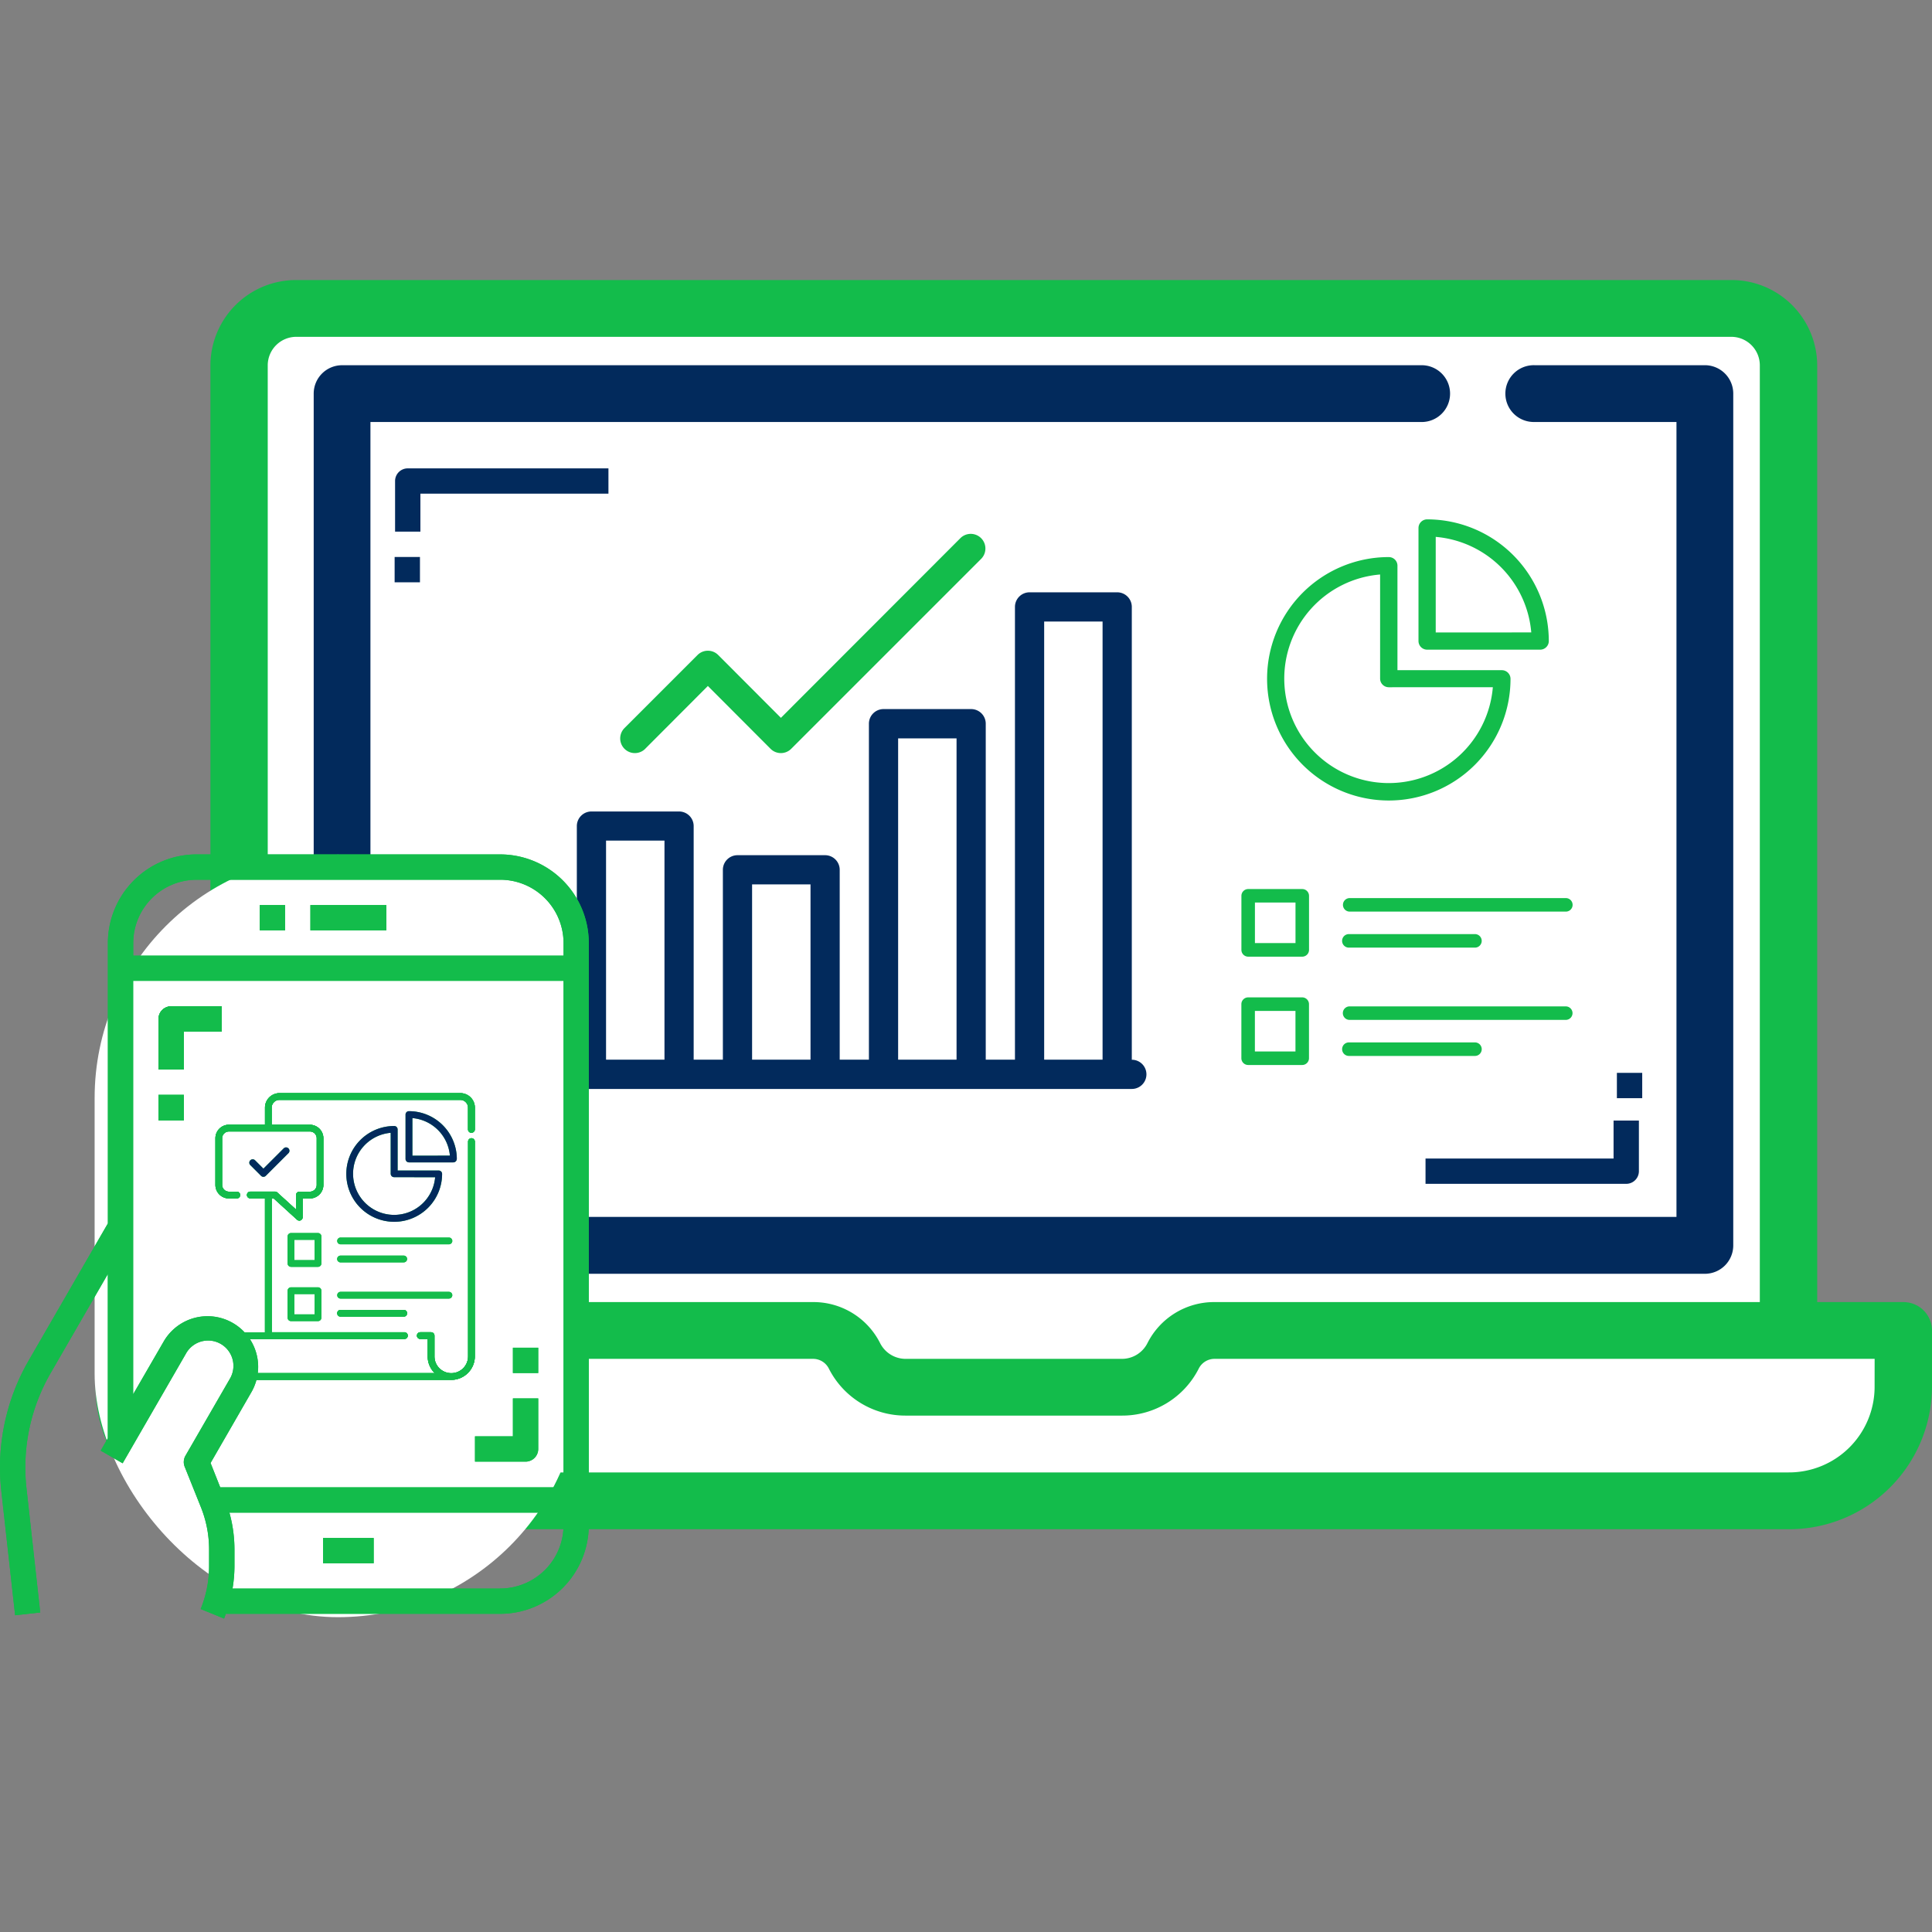 <svg xmlns="http://www.w3.org/2000/svg" xmlns:xlink="http://www.w3.org/1999/xlink" width="100" height="100" viewBox="0 0 100 100"><rect x="0" y="0" width="100" height="100" fill="#808080" stroke="none"/><defs><clipPath id="clip-site_admin_-_100x100_3"><rect width="100" height="100"></rect></clipPath></defs><g id="site_admin_-_100x100_3" data-name="site admin - 100x100 &#x2013; 3" clip-path="url(#clip-site_admin_-_100x100_3)"><g id="site_admin_mega_menu" data-name="site admin mega menu" transform="translate(-2680 15.326)"><rect id="Ret&#xE2;ngulo_2061" data-name="Ret&#xE2;ngulo 2061" width="100" height="70" transform="translate(2680 0.179)" fill="none"></rect><g id="Grupo_1405" data-name="Grupo 1405" transform="translate(2680 -0.831)"><rect id="Ret&#xE2;ngulo_2051" data-name="Ret&#xE2;ngulo 2051" width="17.466" height="7.39" transform="translate(79.846 54.651)" fill="#fff"></rect><rect id="Ret&#xE2;ngulo_2050" data-name="Ret&#xE2;ngulo 2050" width="79.267" height="61.467" transform="translate(12.839 1.581)" fill="#fff"></rect><path id="Caminho_1115" data-name="Caminho 1115" d="M146.178,129.189V105.757a.756.756,0,0,0-.757-.757h-4.535a.756.756,0,0,0-.756.756v23.433h-1.512V111.8a.756.756,0,0,0-.756-.756h-4.535a.756.756,0,0,0-.756.756V129.19h-1.512v-9.827a.756.756,0,0,0-.756-.756h-4.535a.756.756,0,0,0-.756.756v9.826H123.5V117.1a.756.756,0,0,0-.756-.756h-4.535a.756.756,0,0,0-.756.756v12.094a.756.756,0,0,0,0,1.512h28.726a.756.756,0,0,0,0-1.512Zm-27.213,0V117.851h3.024v11.339Zm7.559,0v-9.071h3.024v9.071Zm7.559,0V112.56h3.024v16.63Zm7.559,0V106.512h3.023v22.677Z" transform="translate(-87.596 -88.837)" fill="#022a5c"></path><path id="Caminho_1114" data-name="Caminho 1114" d="M164.592,69.41l3.242-3.25,3.243,3.25h0a.755.755,0,0,0,1.073,0l9.827-9.827h0a.759.759,0,1,0-1.073-1.074l-9.29,9.3-3.243-3.25h0a.755.755,0,0,0-1.073,0l-3.779,3.779h0a.759.759,0,0,0,1.073,1.074Z" transform="translate(-131.195 -45.149)" fill="#13bc4b"></path><g id="Grupo_1399" data-name="Grupo 1399" transform="translate(0 0)"><path id="Caminho_1101" data-name="Caminho 1101" d="M358.416,72.207a6.3,6.3,0,1,0,6.3,6.3.449.449,0,0,0-.445-.445h-5.407V72.653a.445.445,0,0,0-.445-.445Zm5.385,6.737a5.407,5.407,0,1,1-5.835-5.835V78.5a.449.449,0,0,0,.445.445Z" transform="translate(-286.532 -57.868)" fill="#13bc4b"></path><path id="Caminho_1103" data-name="Caminho 1103" d="M470.357,50.6a6.306,6.306,0,0,0-6.3-6.3.449.449,0,0,0-.445.445V50.6a.449.449,0,0,0,.445.445h5.853A.448.448,0,0,0,470.357,50.6Zm-5.853-.445V45.207a5.422,5.422,0,0,1,4.945,4.945Z" transform="translate(-390.191 -31.913)" fill="#13bc4b"></path><path id="Caminho_1067" data-name="Caminho 1067" d="M163.568,140.4h-4.456V91.909a4.432,4.432,0,0,0-4.456-4.409H80.4a4.432,4.432,0,0,0-4.455,4.409V140.4H71.486A1.478,1.478,0,0,0,70,141.871v2.939a7.4,7.4,0,0,0,7.427,7.348h80.2a7.4,7.4,0,0,0,7.427-7.348v-2.939a1.477,1.477,0,0,0-1.485-1.47ZM78.912,91.909a1.478,1.478,0,0,1,1.485-1.47h74.26a1.477,1.477,0,0,1,1.485,1.47V140.4H127.923a3.865,3.865,0,0,0-3.478,2.126,1.479,1.479,0,0,1-1.328.813h-11.18a1.479,1.479,0,0,1-1.328-.813,3.866,3.866,0,0,0-3.478-2.126H78.912Zm83.171,52.9a4.432,4.432,0,0,1-4.456,4.408h-80.2a4.432,4.432,0,0,1-4.456-4.408v-1.47h34.16a.914.914,0,0,1,.822.5,4.436,4.436,0,0,0,3.985,2.437h11.18a4.436,4.436,0,0,0,3.985-2.437.914.914,0,0,1,.822-.5h34.16Z" transform="translate(-65.054 -87.5)" fill="#13bc4b"></path><path id="Caminho_1068" data-name="Caminho 1068" d="M204.726,159.306V115.219a1.469,1.469,0,0,0-1.47-1.47h-8.817a1.47,1.47,0,1,0,0,2.939h7.348v41.146h-67.6V116.689H188.56a1.47,1.47,0,1,0,0-2.939H132.72a1.47,1.47,0,0,0-1.47,1.47v44.087a1.469,1.469,0,0,0,1.47,1.47h70.536a1.469,1.469,0,0,0,1.47-1.47Z" transform="translate(-115.013 -109.341)" fill="#022a5c"></path><path id="Caminho_1071" data-name="Caminho 1071" d="M229.794,122.5H219.405a.655.655,0,0,0-.655.655v2.619h1.311v-1.965h9.733Z" transform="translate(-198.301 -112.752)" fill="#022a5c"></path><path id="Caminho_1073" data-name="Caminho 1073" d="M11.044,0H.655A.655.655,0,0,0,0,.655V3.274H1.311V1.311h9.733Z" transform="translate(84.829 46.78) rotate(180)" fill="#022a5c"></path><path id="Caminho_1072" data-name="Caminho 1072" d="M218.75,183.75h1.311v1.311H218.75Z" transform="translate(-198.324 -169.416)" fill="#022a5c"></path><path id="Caminho_1074" data-name="Caminho 1074" d="M0,0H1.311V1.311H0Z" transform="translate(85.001 42.347) rotate(180)" fill="#022a5c"></path><g id="Grupo_1398" data-name="Grupo 1398" transform="translate(0 29.729)"><rect id="Ret&#xE2;ngulo_2049" data-name="Ret&#xE2;ngulo 2049" width="25.191" height="39.467" rx="12.596" transform="translate(4.898 0.014)" fill="#fff"></rect><g id="Grupo_1397" data-name="Grupo 1397"><g id="Grupo_1396" data-name="Grupo 1396" transform="translate(11.147 12.355)"><path id="Caminho_924" data-name="Caminho 924" d="M170.636,113.643a.175.175,0,0,0,.124-.051l1.18-1.18a.175.175,0,0,0-.247-.247l-1.056,1.056-.432-.432a.175.175,0,0,0-.247.248l.556.556a.175.175,0,0,0,.124.051Z" transform="translate(-168.149 -109.311)" fill="#13bc4b"></path><path id="Caminho_1076" data-name="Caminho 1076" d="M170.636,113.643a.175.175,0,0,0,.124-.051l1.18-1.18a.175.175,0,0,0-.247-.247l-1.056,1.056-.432-.432a.175.175,0,0,0-.247.248l.556.556a.175.175,0,0,0,.124.051Z" transform="translate(-168.149 -109.311)" fill="#022a5c"></path><path id="Caminho_925" data-name="Caminho 925" d="M243.566,273.562a.177.177,0,0,0-.175-.175h-1.4a.176.176,0,0,0-.175.175v1.4a.177.177,0,0,0,.175.175h1.4a.177.177,0,0,0,.175-.175Zm-.35,1.226h-1.051v-1.051h1.051Z" transform="translate(-238.077 -266.144)" fill="#13bc4b"></path><path id="Caminho_1077" data-name="Caminho 1077" d="M243.566,273.562a.177.177,0,0,0-.175-.175h-1.4a.176.176,0,0,0-.175.175v1.4a.177.177,0,0,0,.175.175h1.4a.177.177,0,0,0,.175-.175Zm-.35,1.226h-1.051v-1.051h1.051Z" transform="translate(-238.077 -266.144)" fill="#13bc4b"></path><path id="Caminho_926" data-name="Caminho 926" d="M340.929,281.87h-5.607a.175.175,0,1,0,0,.35h5.607a.175.175,0,1,0,0-.35Z" transform="translate(-328.84 -274.394)" fill="#13bc4b"></path><path id="Caminho_1078" data-name="Caminho 1078" d="M340.929,281.87h-5.607a.175.175,0,1,0,0,.35h5.607a.175.175,0,1,0,0-.35Z" transform="translate(-328.84 -274.394)" fill="#13bc4b"></path><path id="Caminho_927" data-name="Caminho 927" d="M335.332,316.16H338.6a.175.175,0,1,0,0-.35h-3.271a.175.175,0,1,0,0,.351Z" transform="translate(-328.85 -307.399)" fill="#13bc4b"></path><path id="Caminho_1079" data-name="Caminho 1079" d="M335.332,316.16H338.6a.175.175,0,1,0,0-.35h-3.271a.175.175,0,1,0,0,.351Z" transform="translate(-328.85 -307.399)" fill="#13bc4b"></path><path id="Caminho_928" data-name="Caminho 928" d="M243.394,366.71h-1.4a.177.177,0,0,0-.175.175v1.4a.176.176,0,0,0,.175.175h1.4a.177.177,0,0,0,.175-.175v-1.4A.176.176,0,0,0,243.394,366.71Zm-.175,1.4h-1.051V367.06h1.052Z" transform="translate(-238.08 -356.658)" fill="#13bc4b"></path><path id="Caminho_1080" data-name="Caminho 1080" d="M243.394,366.71h-1.4a.177.177,0,0,0-.175.175v1.4a.176.176,0,0,0,.175.175h1.4a.177.177,0,0,0,.175-.175v-1.4A.176.176,0,0,0,243.394,366.71Zm-.175,1.4h-1.051V367.06h1.052Z" transform="translate(-238.08 -356.658)" fill="#13bc4b"></path><path id="Caminho_929" data-name="Caminho 929" d="M341.111,375.372a.176.176,0,0,0-.175-.175h-5.607a.175.175,0,0,0,0,.35h5.607a.177.177,0,0,0,.175-.175Z" transform="translate(-328.847 -364.911)" fill="#13bc4b"></path><path id="Caminho_1081" data-name="Caminho 1081" d="M341.111,375.372a.176.176,0,0,0-.175-.175h-5.607a.175.175,0,0,0,0,.35h5.607a.177.177,0,0,0,.175-.175Z" transform="translate(-328.847 -364.911)" fill="#13bc4b"></path><path id="Caminho_930" data-name="Caminho 930" d="M335.332,409.14a.175.175,0,1,0,0,.35H338.6a.175.175,0,1,0,0-.35Z" transform="translate(-328.85 -397.92)" fill="#13bc4b"></path><path id="Caminho_1110" data-name="Caminho 1110" d="M335.332,409.14a.175.175,0,1,0,0,.35H338.6a.175.175,0,1,0,0-.35Z" transform="translate(-328.85 -397.92)" fill="#13bc4b"></path><path id="Caminho_1082" data-name="Caminho 1082" d="M335.332,409.14a.175.175,0,1,0,0,.35H338.6a.175.175,0,1,0,0-.35Z" transform="translate(-328.85 -397.92)" fill="#13bc4b"></path><path id="Caminho_1111" data-name="Caminho 1111" d="M335.332,409.14a.175.175,0,1,0,0,.35H338.6a.175.175,0,1,0,0-.35Z" transform="translate(-328.85 -397.92)" fill="#13bc4b"></path><path id="Caminho_931" data-name="Caminho 931" d="M354.6,72.206a2.479,2.479,0,1,0,2.479,2.479.176.176,0,0,0-.175-.175h-2.128V72.381a.175.175,0,0,0-.175-.175Zm2.119,2.652a2.128,2.128,0,1,1-2.3-2.3v2.121a.177.177,0,0,0,.175.175Z" transform="translate(-345.343 -70.503)" fill="#13bc4b"></path><path id="Caminho_1083" data-name="Caminho 1083" d="M354.6,72.206a2.479,2.479,0,1,0,2.479,2.479.176.176,0,0,0-.175-.175h-2.128V72.381a.175.175,0,0,0-.175-.175Zm2.119,2.652a2.128,2.128,0,1,1-2.3-2.3v2.121a.177.177,0,0,0,.175.175Z" transform="translate(-345.343 -70.503)" fill="#022a5c"></path><path id="Caminho_932" data-name="Caminho 932" d="M466.268,46.776a2.481,2.481,0,0,0-2.479-2.479.176.176,0,0,0-.175.175v2.3a.177.177,0,0,0,.175.175h2.3a.177.177,0,0,0,.175-.175Zm-2.3-.175V44.655A2.132,2.132,0,0,1,465.91,46.6Z" transform="translate(-453.77 -43.362)" fill="#13bc4b"></path><path id="Caminho_1084" data-name="Caminho 1084" d="M466.268,46.776a2.481,2.481,0,0,0-2.479-2.479.176.176,0,0,0-.175.175v2.3a.177.177,0,0,0,.175.175h2.3a.177.177,0,0,0,.175-.175Zm-2.3-.175V44.655A2.132,2.132,0,0,1,465.91,46.6Z" transform="translate(-453.77 -43.362)" fill="#022a5c"></path><path id="Caminho_933" data-name="Caminho 933" d="M119.318,12.4a.176.176,0,0,0,.175-.175V11.1a.751.751,0,0,0-.75-.75H109.38a.751.751,0,0,0-.75.75v.885h-1.866a.7.7,0,0,0-.7.7V15.1a.7.7,0,0,0,.7.7h.406a.175.175,0,1,0,0-.351h-.406a.352.352,0,0,1-.353-.35V12.687a.354.354,0,0,1,.353-.353h4.193a.352.352,0,0,1,.35.353V15.1a.35.35,0,0,1-.35.35h-.547a.177.177,0,0,0-.175.175v.747l-.965-.878a.172.172,0,0,0-.117-.047h-1.283a.175.175,0,1,0,0,.35h.759v6.932h-1.46a.177.177,0,0,0-.175.175V24a1.193,1.193,0,0,0,1.191,1.191h10.085a1.222,1.222,0,0,0,1.222-1.218V12.858a.175.175,0,1,0-.35,0v11.12a.87.87,0,0,1-1.485.612.857.857,0,0,1-.255-.612V22.9a.177.177,0,0,0-.175-.175h-.558a.175.175,0,1,0,0,.35h.383v.9a1.194,1.194,0,0,0,.358.86l.01.007h-9.234a.842.842,0,0,1-.841-.841v-.925h8.5a.175.175,0,1,0,0-.35H108.98V15.8h.1l1.208,1.1a.173.173,0,0,0,.117.047.179.179,0,0,0,.07-.014.177.177,0,0,0,.105-.161V15.8h.372a.7.7,0,0,0,.7-.7V12.687a.7.7,0,0,0-.7-.7h-1.976V11.1a.4.4,0,0,1,.4-.4h9.363a.4.4,0,0,1,.4.4v1.126a.177.177,0,0,0,.175.177Z" transform="translate(-106.061 -10.348)" fill="#13bc4b"></path><path id="Caminho_1108" data-name="Caminho 1108" d="M119.318,12.4a.176.176,0,0,0,.175-.175V11.1a.751.751,0,0,0-.75-.75H109.38a.751.751,0,0,0-.75.75v.885h-1.866a.7.7,0,0,0-.7.7V15.1a.7.7,0,0,0,.7.7h.406a.175.175,0,1,0,0-.351h-.406a.352.352,0,0,1-.353-.35V12.687a.354.354,0,0,1,.353-.353h4.193a.352.352,0,0,1,.35.353V15.1a.35.35,0,0,1-.35.35h-.547a.177.177,0,0,0-.175.175v.747l-.965-.878a.172.172,0,0,0-.117-.047h-1.283a.175.175,0,1,0,0,.35h.759v6.932h-1.46a.177.177,0,0,0-.175.175V24a1.193,1.193,0,0,0,1.191,1.191h10.085a1.222,1.222,0,0,0,1.222-1.218V12.858a.175.175,0,1,0-.35,0v11.12a.87.87,0,0,1-1.485.612.857.857,0,0,1-.255-.612V22.9a.177.177,0,0,0-.175-.175h-.558a.175.175,0,1,0,0,.35h.383v.9a1.194,1.194,0,0,0,.358.86l.01.007h-9.234a.842.842,0,0,1-.841-.841v-.925h8.5a.175.175,0,1,0,0-.35H108.98V15.8h.1l1.208,1.1a.173.173,0,0,0,.117.047.179.179,0,0,0,.07-.014.177.177,0,0,0,.105-.161V15.8h.372a.7.7,0,0,0,.7-.7V12.687a.7.7,0,0,0-.7-.7h-1.976V11.1a.4.4,0,0,1,.4-.4h9.363a.4.4,0,0,1,.4.4v1.126a.177.177,0,0,0,.175.177Z" transform="translate(-106.061 -10.348)" fill="#13bc4b"></path><path id="Caminho_1075" data-name="Caminho 1075" d="M119.318,12.4a.176.176,0,0,0,.175-.175V11.1a.751.751,0,0,0-.75-.75H109.38a.751.751,0,0,0-.75.75v.885h-1.866a.7.7,0,0,0-.7.7V15.1a.7.7,0,0,0,.7.7h.406a.175.175,0,1,0,0-.351h-.406a.352.352,0,0,1-.353-.35V12.687a.354.354,0,0,1,.353-.353h4.193a.352.352,0,0,1,.35.353V15.1a.35.35,0,0,1-.35.35h-.547a.177.177,0,0,0-.175.175v.747l-.965-.878a.172.172,0,0,0-.117-.047h-1.283a.175.175,0,1,0,0,.35h.759v6.932h-1.46a.177.177,0,0,0-.175.175V24a1.193,1.193,0,0,0,1.191,1.191h10.085a1.222,1.222,0,0,0,1.222-1.218V12.858a.175.175,0,1,0-.35,0v11.12a.87.87,0,0,1-1.485.612.857.857,0,0,1-.255-.612V22.9a.177.177,0,0,0-.175-.175h-.558a.175.175,0,1,0,0,.35h.383v.9a1.194,1.194,0,0,0,.358.86l.01.007h-9.234a.842.842,0,0,1-.841-.841v-.925h8.5a.175.175,0,1,0,0-.35H108.98V15.8h.1l1.208,1.1a.173.173,0,0,0,.117.047.179.179,0,0,0,.07-.014.177.177,0,0,0,.105-.161V15.8h.372a.7.7,0,0,0,.7-.7V12.687a.7.7,0,0,0-.7-.7h-1.976V11.1a.4.4,0,0,1,.4-.4h9.363a.4.4,0,0,1,.4.4v1.126a.177.177,0,0,0,.175.177Z" transform="translate(-106.061 -10.348)" fill="#13bc4b"></path><path id="Caminho_1109" data-name="Caminho 1109" d="M119.318,12.4a.176.176,0,0,0,.175-.175V11.1a.751.751,0,0,0-.75-.75H109.38a.751.751,0,0,0-.75.75v.885h-1.866a.7.7,0,0,0-.7.7V15.1a.7.7,0,0,0,.7.7h.406a.175.175,0,1,0,0-.351h-.406a.352.352,0,0,1-.353-.35V12.687a.354.354,0,0,1,.353-.353h4.193a.352.352,0,0,1,.35.353V15.1a.35.35,0,0,1-.35.35h-.547a.177.177,0,0,0-.175.175v.747l-.965-.878a.172.172,0,0,0-.117-.047h-1.283a.175.175,0,1,0,0,.35h.759v6.932h-1.46a.177.177,0,0,0-.175.175V24a1.193,1.193,0,0,0,1.191,1.191h10.085a1.222,1.222,0,0,0,1.222-1.218V12.858a.175.175,0,1,0-.35,0v11.12a.87.87,0,0,1-1.485.612.857.857,0,0,1-.255-.612V22.9a.177.177,0,0,0-.175-.175h-.558a.175.175,0,1,0,0,.35h.383v.9a1.194,1.194,0,0,0,.358.86l.01.007h-9.234a.842.842,0,0,1-.841-.841v-.925h8.5a.175.175,0,1,0,0-.35H108.98V15.8h.1l1.208,1.1a.173.173,0,0,0,.117.047.179.179,0,0,0,.07-.014.177.177,0,0,0,.105-.161V15.8h.372a.7.7,0,0,0,.7-.7V12.687a.7.7,0,0,0-.7-.7h-1.976V11.1a.4.4,0,0,1,.4-.4h9.363a.4.4,0,0,1,.4.4v1.126a.177.177,0,0,0,.175.177Z" transform="translate(-106.061 -10.348)" fill="#13bc4b"></path></g><g id="Grupo_1395" data-name="Grupo 1395"><path id="Caminho_851" data-name="Caminho 851" d="M135.085,17.5H119.36a4.592,4.592,0,0,0-4.586,4.586V36.6l-4.087,7.076a11.067,11.067,0,0,0-1.426,6.8l.712,6.406,1.3-.144-.71-6.406a9.76,9.76,0,0,1,1.256-6l2.952-5.111v8.5l-.368.639,1.135.655,3.274-5.673h0a1.311,1.311,0,1,1,2.27,1.311l-2.292,3.97a.656.656,0,0,0-.041.571l.842,2.1h0a5.876,5.876,0,0,1,.421,2.19v.852a5.876,5.876,0,0,1-.435,2.223l1.213.495c.034-.081.057-.165.087-.247h14.2a4.592,4.592,0,0,0,4.588-4.586V22.087a4.592,4.592,0,0,0-4.585-4.587ZM119.36,18.811h15.725a3.279,3.279,0,0,1,3.274,3.274v.655H116.086v-.654a3.279,3.279,0,0,1,3.274-3.274ZM122.221,45.3a2.621,2.621,0,0,0-4.539-2.621l-1.6,2.765v-21.4h22.277V50.259h-17.77l-.5-1.259Zm12.864,10.2H121.226a7.2,7.2,0,0,0,.1-1.16v-.852a7.181,7.181,0,0,0-.262-1.92h17.295v.654a3.279,3.279,0,0,1-3.274,3.274Z" transform="translate(-109.19 -17.5)" fill="#13bc4b"></path><path id="Caminho_852" data-name="Caminho 852" d="M288.75,52.5h1.31v1.311h-1.31Z" transform="translate(-275.305 -49.879)" fill="#13bc4b"></path><path id="Caminho_853" data-name="Caminho 853" d="M323.75,52.5h3.931v1.311H323.75Z" transform="translate(-307.684 -49.879)" fill="#13bc4b"></path><path id="Caminho_854" data-name="Caminho 854" d="M332.5,490h2.621v1.311H332.5Z" transform="translate(-315.779 -454.62)" fill="#13bc4b"></path><path id="Caminho_888" data-name="Caminho 888" d="M222.026,122.5h-2.621a.655.655,0,0,0-.655.655v2.619h1.311v-1.965h1.965Z" transform="translate(-210.546 -114.638)" fill="#13bc4b"></path><path id="Caminho_1069" data-name="Caminho 1069" d="M222.026,122.5h-2.621a.655.655,0,0,0-.655.655v2.619h1.311v-1.965h1.965Z" transform="translate(-210.546 -114.638)" fill="#13bc4b"></path><path id="Caminho_889" data-name="Caminho 889" d="M218.75,183.75h1.311v1.311H218.75Z" transform="translate(-210.546 -171.301)" fill="#13bc4b"></path><path id="Caminho_1070" data-name="Caminho 1070" d="M218.75,183.75h1.311v1.311H218.75Z" transform="translate(-210.546 -171.301)" fill="#13bc4b"></path><path id="Caminho_890" data-name="Caminho 890" d="M3.274,0H.655A.655.655,0,0,0,0,.655V3.274H1.311V1.311H3.274Z" transform="translate(27.859 31.43) rotate(180)" fill="#13bc4b"></path><path id="Caminho_891" data-name="Caminho 891" d="M0,0H1.311V1.311H0Z" transform="translate(27.859 26.844) rotate(180)" fill="#13bc4b"></path><path id="Caminho_851-2" data-name="Caminho 851" d="M135.085,17.5H119.36a4.592,4.592,0,0,0-4.586,4.586V36.6l-4.087,7.076a11.067,11.067,0,0,0-1.426,6.8l.712,6.406,1.3-.144-.71-6.406a9.76,9.76,0,0,1,1.256-6l2.952-5.111v8.5l-.368.639,1.135.655,3.274-5.673h0a1.311,1.311,0,1,1,2.27,1.311l-2.292,3.97a.656.656,0,0,0-.041.571l.842,2.1h0a5.876,5.876,0,0,1,.421,2.19v.852a5.876,5.876,0,0,1-.435,2.223l1.213.495c.034-.081.057-.165.087-.247h14.2a4.592,4.592,0,0,0,4.588-4.586V22.087a4.592,4.592,0,0,0-4.585-4.587ZM119.36,18.811h15.725a3.279,3.279,0,0,1,3.274,3.274v.655H116.086v-.654a3.279,3.279,0,0,1,3.274-3.274ZM122.221,45.3a2.621,2.621,0,0,0-4.539-2.621l-1.6,2.765v-21.4h22.277V50.259h-17.77l-.5-1.259Zm12.864,10.2H121.226a7.2,7.2,0,0,0,.1-1.16v-.852a7.181,7.181,0,0,0-.262-1.92h17.295v.654a3.279,3.279,0,0,1-3.274,3.274Z" transform="translate(-109.19 -17.5)" fill="#13bc4b"></path><path id="Caminho_852-2" data-name="Caminho 852" d="M288.75,52.5h1.31v1.311h-1.31Z" transform="translate(-275.305 -49.879)" fill="#13bc4b"></path><path id="Caminho_853-2" data-name="Caminho 853" d="M323.75,52.5h3.931v1.311H323.75Z" transform="translate(-307.684 -49.879)" fill="#13bc4b"></path><path id="Caminho_854-2" data-name="Caminho 854" d="M332.5,490h2.621v1.311H332.5Z" transform="translate(-315.779 -454.62)" fill="#13bc4b"></path><path id="Caminho_888-2" data-name="Caminho 888" d="M222.026,122.5h-2.621a.655.655,0,0,0-.655.655v2.619h1.311v-1.965h1.965Z" transform="translate(-210.546 -114.638)" fill="#13bc4b"></path><path id="Caminho_1069-2" data-name="Caminho 1069" d="M222.026,122.5h-2.621a.655.655,0,0,0-.655.655v2.619h1.311v-1.965h1.965Z" transform="translate(-210.546 -114.638)" fill="#13bc4b"></path><path id="Caminho_889-2" data-name="Caminho 889" d="M218.75,183.75h1.311v1.311H218.75Z" transform="translate(-210.546 -171.301)" fill="#13bc4b"></path><path id="Caminho_1070-2" data-name="Caminho 1070" d="M218.75,183.75h1.311v1.311H218.75Z" transform="translate(-210.546 -171.301)" fill="#13bc4b"></path><path id="Caminho_890-2" data-name="Caminho 890" d="M3.274,0H.655A.655.655,0,0,0,0,.655V3.274H1.311V1.311H3.274Z" transform="translate(27.859 31.43) rotate(180)" fill="#13bc4b"></path><path id="Caminho_891-2" data-name="Caminho 891" d="M0,0H1.311V1.311H0Z" transform="translate(27.859 26.844) rotate(180)" fill="#13bc4b"></path></g></g></g></g><path id="Caminho_1116" data-name="Caminho 1116" d="M245.315,273.732a.352.352,0,0,0-.35-.35h-2.8a.352.352,0,0,0-.35.35v2.8a.352.352,0,0,0,.35.35h2.8a.352.352,0,0,0,.35-.35Zm-.7,2.447h-2.1v-2.1h2.1Z" transform="translate(-177.56 -241.86)" fill="#13bc4b"></path><path id="Caminho_1117" data-name="Caminho 1117" d="M346.684,281.87H335.5a.35.35,0,0,0,0,.7h11.187a.35.35,0,0,0,0-.7Z" transform="translate(-265.639 -249.88)" fill="#13bc4b"></path><path id="Caminho_1118" data-name="Caminho 1118" d="M335.506,316.509h6.526a.35.35,0,0,0,0-.7h-6.526a.35.35,0,1,0,0,.7Z" transform="translate(-265.689 -281.955)" fill="#13bc4b"></path><path id="Caminho_1119" data-name="Caminho 1119" d="M244.963,366.71h-2.8a.352.352,0,0,0-.35.35v2.8a.352.352,0,0,0,.35.35h2.8a.352.352,0,0,0,.35-.35v-2.8A.352.352,0,0,0,244.963,366.71Zm-.35,2.8h-2.1v-2.1h2.1Z" transform="translate(-177.56 -329.581)" fill="#13bc4b"></path><path id="Caminho_1120" data-name="Caminho 1120" d="M347.039,375.546a.352.352,0,0,0-.35-.349H335.5a.35.35,0,1,0,0,.7H346.69A.352.352,0,0,0,347.039,375.546Z" transform="translate(-265.645 -337.602)" fill="#13bc4b"></path><path id="Caminho_1121" data-name="Caminho 1121" d="M335.507,409.14a.35.35,0,1,0,0,.7h6.526a.35.35,0,1,0,0-.7Z" transform="translate(-265.689 -369.68)" fill="#13bc4b"></path></g></g></g></svg>